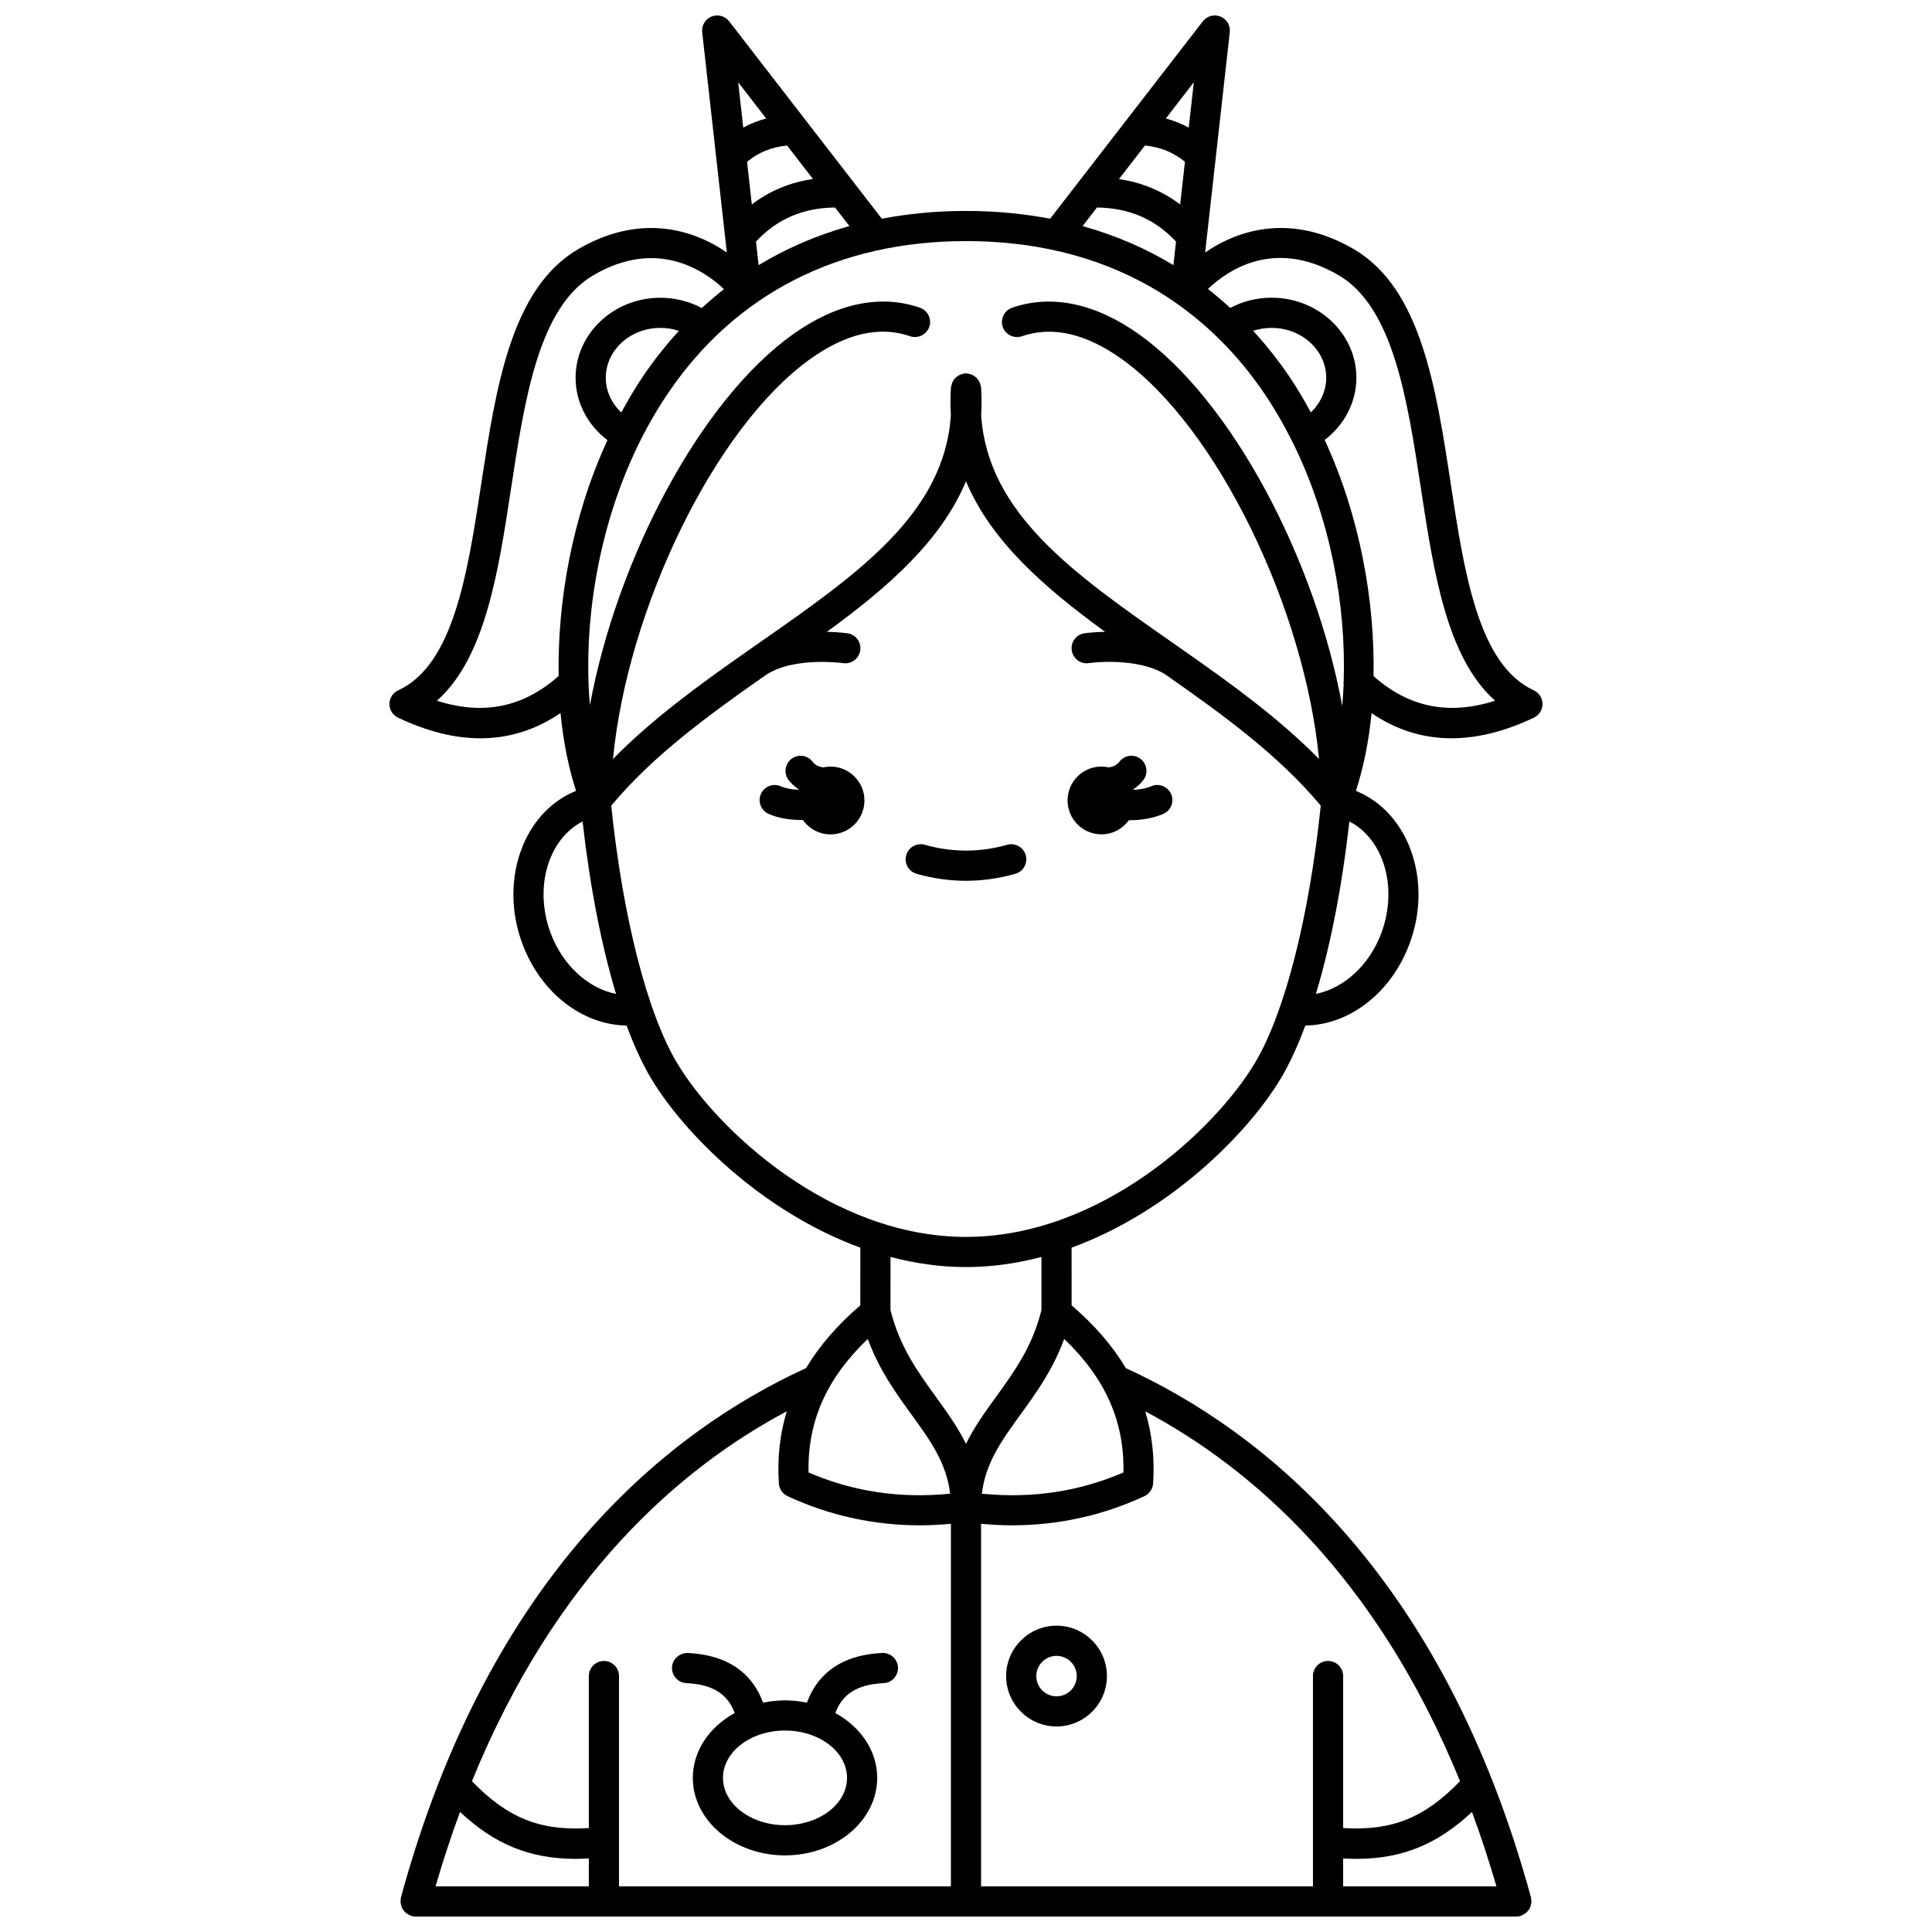 <?xml version="1.0" encoding="UTF-8"?>
<!-- Uploaded to: ICON Repo, www.iconrepo.com, Generator: ICON Repo Mixer Tools -->
<svg width="800px" height="800px" version="1.1" viewBox="144 144 512 512" xmlns="http://www.w3.org/2000/svg">
 <defs>
  <clipPath id="a">
   <path d="m247 148.09h306v503.81h-306z"/>
  </clipPath>
 </defs>
 <path d="m410.9 367.88c-7.254 2.051-14.57 2.047-21.812 0-2.109-0.602-4.336 0.633-4.934 2.754-0.605 2.125 0.633 4.336 2.754 4.934 4.332 1.227 8.734 1.852 13.082 1.852 4.348 0 8.75-0.625 13.082-1.852 2.125-0.602 3.359-2.812 2.754-4.934-0.59-2.121-2.805-3.356-4.926-2.754z"/>
 <path d="m449.12 352.35c-1.469 0.629-3.129 0.895-4.738 0.969-0.016-0.043-0.023-0.09-0.039-0.133 0.98-0.684 1.891-1.469 2.656-2.465 1.344-1.75 1.016-4.258-0.734-5.606-1.75-1.344-4.262-1.023-5.606 0.734-0.758 0.988-1.758 1.371-2.832 1.516-0.625-0.137-1.266-0.219-1.93-0.219-4.957 0-8.98 4.023-8.98 8.98s4.023 8.98 8.98 8.98c3.008 0 5.648-1.492 7.281-3.758 0.09 0 0.168 0.016 0.25 0.016 2.941 0 6.059-0.473 8.84-1.664 2.031-0.871 2.973-3.223 2.102-5.25-0.871-2.027-3.231-2.965-5.25-2.102z"/>
 <path d="m364.1 347.15c-0.664 0-1.309 0.082-1.93 0.219-1.07-0.145-2.066-0.527-2.832-1.516-1.344-1.758-3.859-2.078-5.606-0.734-1.75 1.344-2.082 3.856-0.734 5.606 0.766 0.996 1.676 1.781 2.66 2.465-0.012 0.031-0.02 0.062-0.031 0.098-1.691-0.059-3.383-0.32-4.695-0.902-2.016-0.902-4.383 0-5.281 2.019-0.898 2.016 0.004 4.379 2.019 5.281 2.59 1.16 5.723 1.625 8.742 1.625 0.121 0 0.23-0.016 0.352-0.02 1.625 2.312 4.297 3.832 7.34 3.832 4.957 0 8.98-4.023 8.98-8.98-0.004-4.969-4.023-8.992-8.984-8.992z"/>
 <g clip-path="url(#a)">
  <path d="m550.46 326.94c-14.688-6.746-18.406-31.133-21.996-54.715-3.875-25.445-7.887-51.758-25.629-62.16-16.238-9.52-30.32-5.453-39.461 0.852l6.531-58.379c0.199-1.785-0.812-3.481-2.473-4.152-1.664-0.668-3.566-0.156-4.668 1.258l-40.469 52.32c-6.856-1.301-14.25-2.062-22.301-2.062-8.051 0-15.441 0.758-22.301 2.062l-40.465-52.32c-1.094-1.414-2.996-1.93-4.668-1.258-1.664 0.672-2.672 2.367-2.473 4.152l6.531 58.383c-9.137-6.305-23.223-10.371-39.461-0.852-17.746 10.406-21.75 36.719-25.629 62.16-3.594 23.582-7.309 47.973-21.996 54.715-1.41 0.645-2.324 2.051-2.332 3.609-0.008 1.551 0.879 2.973 2.281 3.637 7.676 3.648 14.961 5.465 21.832 5.465 7.606 0 14.695-2.234 21.23-6.695 0.715 7.543 2.129 14.496 4.117 20.621-13.996 5.652-20.41 23.723-14.289 40.352 4.82 13.117 15.902 21.676 27.68 21.844 2.023 5.457 4.211 10.215 6.539 14.094 8.668 14.445 29.27 35.227 55.406 44.77l-0.008 15.285c-6.09 5.234-10.875 10.77-14.383 16.641-36.277 16.594-83.922 54.367-107.36 140.28-0.047 0.18-0.012 0.352-0.035 0.531-0.016 0.188-0.094 0.348-0.094 0.531 0 0.094 0.047 0.172 0.051 0.262 0.02 0.281 0.09 0.535 0.16 0.801 0.066 0.242 0.129 0.477 0.234 0.699 0.113 0.227 0.27 0.418 0.418 0.625 0.156 0.203 0.305 0.402 0.496 0.574 0.184 0.164 0.395 0.281 0.609 0.41 0.234 0.145 0.465 0.277 0.727 0.367 0.09 0.031 0.148 0.098 0.238 0.121 0.359 0.094 0.715 0.137 1.062 0.137h0.012 291.73 0.012c0.348 0 0.703-0.047 1.055-0.145 0.094-0.023 0.152-0.094 0.238-0.121 0.262-0.094 0.488-0.219 0.719-0.359 0.219-0.133 0.438-0.25 0.621-0.418 0.188-0.168 0.328-0.359 0.48-0.559 0.16-0.211 0.32-0.406 0.438-0.648 0.105-0.211 0.16-0.441 0.227-0.672 0.078-0.277 0.148-0.539 0.168-0.828 0.004-0.09 0.051-0.164 0.051-0.25 0-0.18-0.078-0.332-0.102-0.504-0.023-0.184 0.012-0.363-0.035-0.547-23.438-85.891-71.074-123.67-107.35-140.27-3.508-5.883-8.297-11.418-14.391-16.656l-0.008-15.285c26.137-9.543 46.738-30.324 55.406-44.77 2.328-3.879 4.516-8.637 6.539-14.094 11.781-0.168 22.859-8.73 27.68-21.844 6.113-16.625-0.293-34.688-14.281-40.348 2.004-6.113 3.426-13.059 4.152-20.594 6.523 4.438 13.598 6.66 21.188 6.66 6.867 0 14.16-1.82 21.832-5.465 1.402-0.668 2.297-2.082 2.281-3.637-0.004-1.559-0.91-2.965-2.324-3.613zm-103.04-144.38c4.137 0.426 7.641 1.855 10.602 4.324l-1.262 11.312c-4.731-3.606-10.156-5.828-16.219-6.742zm11.609-4.731c-1.895-1.051-3.93-1.852-6.078-2.426l7.422-9.598zm-24.32 21.164c8.496 0.113 15.395 3.059 20.949 9.035l-0.695 6.231c-6.965-4.215-14.941-7.805-24.062-10.34zm44.398 49.348c2.703 3.996 5.106 8.184 7.262 12.492 0.023 0.055 0.02 0.113 0.047 0.168 0.043 0.082 0.113 0.148 0.164 0.227 10.027 20.238 14.145 43.234 13.516 63.156-0.055 0.379-0.07 0.746-0.02 1.129-0.074 1.887-0.215 3.734-0.375 5.559-7.191-39.039-29.266-80.957-53.84-98.473-11.539-8.227-23.176-10.664-33.641-7.047-2.086 0.719-3.195 3-2.477 5.082s3.004 3.188 5.082 2.477c8.031-2.769 16.91-0.754 26.391 5.996 25.324 18.047 48.512 66.176 52.344 106.04-10.605-10.781-23.18-19.879-35.668-28.617-0.004-0.004-0.008-0.008-0.012-0.012-0.02-0.012-0.039-0.023-0.059-0.039-1.043-0.727-2.086-1.465-3.125-2.188-26.145-18.242-48.953-34.219-50.68-60.23 0.133-2.398 0.16-4.852-0.023-7.41-0.012-0.18-0.105-0.328-0.141-0.504-0.051-0.262-0.105-0.504-0.203-0.742-0.105-0.25-0.242-0.469-0.395-0.688-0.137-0.199-0.27-0.391-0.441-0.562-0.184-0.184-0.387-0.328-0.605-0.473-0.215-0.148-0.43-0.285-0.672-0.387-0.227-0.098-0.465-0.145-0.707-0.195-0.188-0.039-0.348-0.137-0.543-0.152-0.105-0.008-0.191 0.035-0.297 0.035-0.098 0-0.18-0.043-0.281-0.035-0.176 0.012-0.324 0.105-0.492 0.137-0.277 0.055-0.539 0.113-0.793 0.219-0.215 0.094-0.398 0.211-0.59 0.34-0.238 0.156-0.465 0.316-0.664 0.52-0.16 0.164-0.281 0.34-0.41 0.527-0.156 0.227-0.301 0.453-0.406 0.711-0.102 0.234-0.148 0.48-0.199 0.734-0.035 0.172-0.125 0.324-0.141 0.504-0.184 2.559-0.156 5.012-0.023 7.41-1.727 26.012-24.535 41.984-50.68 60.23-1.039 0.723-2.082 1.461-3.125 2.188-0.02 0.012-0.039 0.023-0.059 0.039l-0.012 0.012c-12.488 8.738-25.062 17.836-35.668 28.617 3.828-39.863 27.023-87.992 52.344-106.04 9.477-6.754 18.348-8.777 26.391-5.996 2.082 0.711 4.363-0.387 5.082-2.477 0.719-2.086-0.387-4.363-2.477-5.082-10.457-3.606-22.094-1.18-33.641 7.047-24.531 17.488-46.574 59.293-53.809 98.27-0.156-1.824-0.297-3.668-0.367-5.555 0.016-0.199 0.008-0.387-0.008-0.586-0.816-24.453 5.516-53.602 21.102-76.559 17.883-26.34 45.176-40.262 78.938-40.262 42.766-0.004 66.621 21.992 79.105 40.445zm6.625-4.484c-2.695-3.984-5.902-8.117-9.633-12.184 1.547-0.508 3.195-0.777 4.894-0.777 7.977 0 14.465 5.926 14.465 13.215 0 3.457-1.508 6.731-4.074 9.164-1.754-3.219-3.602-6.387-5.652-9.418zm-177.08 9.453c-2.59-2.438-4.113-5.727-4.113-9.199 0-7.285 6.488-13.215 14.465-13.215 1.707 0 3.359 0.273 4.914 0.789-3.668 4.004-6.816 8.066-9.477 11.984-2.106 3.102-3.996 6.344-5.789 9.641zm50.793-61.879c-6.066 0.902-11.484 3.141-16.203 6.75l-1.262-11.301c2.957-2.473 6.461-3.898 10.602-4.324zm-14.402 22.836-0.695-6.238c5.551-5.981 12.441-8.945 20.945-9.039l3.816 4.93c-9.129 2.539-17.105 6.133-24.066 10.348zm2.004-38.867c-2.152 0.574-4.184 1.375-6.078 2.426l-1.344-12.02zm-87.273 154.3c12.824-11.336 16.293-34.129 19.664-56.27 3.594-23.59 7.312-47.988 21.77-56.465 16.875-9.895 29.395-1.316 34.66 3.664-2.074 1.625-4.027 3.293-5.883 5.004-3.336-1.773-7.07-2.723-10.98-2.723-12.387 0-22.465 9.516-22.465 21.211 0 6.496 3.176 12.535 8.438 16.523-9.289 20.156-13.285 42.605-12.93 62.496-9.324 8.289-19.941 10.508-32.273 6.559zm30.109 61.469c-4.426-12.039-0.566-24.801 8.504-29.473 1.961 17.34 5.019 32.949 8.871 45.699-7.336-1.445-14.188-7.566-17.375-16.227zm84.086 107.66c3.012 8.223 7.523 14.445 11.605 20.07 4.914 6.777 9.246 12.746 10.219 20.949-13.359 1.309-25.684-0.551-37.516-5.621-0.305-13.488 4.738-24.902 15.691-35.398zm-21.469 19.18c-1.824 6.031-2.547 12.379-2.09 19.133 0.098 1.457 0.98 2.742 2.305 3.356 11.066 5.141 22.859 7.731 35.188 7.731 2.672 0 5.379-0.168 8.098-0.41l-0.004 96.078h-87.953v-55.723c0-2.207-1.793-4-4-4s-4 1.793-4 4v40.277c-12.898 0.832-21.57-2.688-30.977-12.414 22.176-54.449 55.281-83.047 83.434-98.027zm-86.594 106.18c9.211 8.605 18.535 12.426 30.641 12.426 1.141 0 2.312-0.043 3.5-0.113l-0.004 7.398h-40.621c2.008-6.902 4.176-13.469 6.484-19.711zm234.04 12.316c1.188 0.062 2.359 0.113 3.5 0.113 12.102 0 21.43-3.824 30.641-12.426 2.312 6.246 4.473 12.812 6.481 19.707h-40.621zm30.977-20.469c-9.402 9.719-18.078 13.227-30.977 12.41v-40.273c0-2.207-1.793-4-4-4s-4 1.793-4 4l0.004 55.727h-87.957v-96.082c2.723 0.242 5.426 0.41 8.098 0.41 12.328 0 24.117-2.582 35.188-7.731 1.324-0.617 2.207-1.902 2.305-3.356 0.457-6.746-0.27-13.094-2.086-19.121 28.148 14.988 61.254 43.586 83.426 98.016zm-89.207-81.809c-11.832 5.07-24.156 6.93-37.516 5.621 0.98-8.203 5.305-14.172 10.219-20.949 4.078-5.621 8.594-11.848 11.605-20.07 10.949 10.5 15.996 21.914 15.691 35.398zm-21.719-43.062c-2.375 9.672-7.285 16.473-12.051 23.039-2.848 3.922-5.727 7.926-7.953 12.434-2.227-4.516-5.106-8.512-7.953-12.434-4.762-6.57-9.676-13.367-12.051-23.039l0.008-14.059c6.426 1.684 13.105 2.684 19.996 2.684s13.57-0.996 19.996-2.684zm-20-19.371c-35.637 0-65.859-28.242-76.543-46.043-7.902-13.172-14.398-38.598-17.473-68.23 11.082-13.336 26.004-24.156 40.789-34.5 7.312-5.106 20.543-3.297 20.68-3.277 2.195 0.316 4.211-1.203 4.523-3.391s-1.199-4.211-3.383-4.527c-0.234-0.031-2.371-0.324-5.445-0.387 16.105-11.738 30.176-23.984 36.852-39.883 6.672 15.898 20.75 28.141 36.855 39.883-3.074 0.062-5.215 0.352-5.449 0.383-2.184 0.316-3.699 2.348-3.383 4.531 0.32 2.188 2.344 3.711 4.531 3.383 3.695-0.531 14.594-0.98 20.691 3.293 14.781 10.34 29.691 21.156 40.77 34.484-3.074 29.633-9.57 55.059-17.473 68.23-10.684 17.812-40.906 46.051-76.543 46.051zm110.11-80.625c-3.188 8.66-10.035 14.773-17.379 16.223 3.856-12.75 6.91-28.355 8.871-45.695 9.074 4.668 12.934 17.43 8.508 29.473zm-2.109-67.996c0.379-19.902-3.617-42.383-12.941-62.582 5.234-3.988 8.395-10.008 8.395-16.484 0-11.695-10.078-21.211-22.465-21.211-3.902 0-7.629 0.945-10.961 2.711-1.863-1.711-3.828-3.387-5.914-5.016 5.231-5 17.688-13.594 34.672-3.633 14.457 8.477 18.172 32.875 21.77 56.465 3.375 22.145 6.844 44.934 19.668 56.27-12.328 3.953-22.918 1.746-32.223-6.519z"/>
 </g>
 <path d="m423.99 574.82c-7.363 0-13.355 5.992-13.355 13.355 0 7.359 5.992 13.355 13.355 13.355 7.359 0 13.355-5.992 13.355-13.355 0-7.363-5.988-13.355-13.355-13.355zm0 18.719c-2.953 0-5.359-2.402-5.359-5.359 0-2.953 2.402-5.359 5.359-5.359 2.953 0 5.359 2.402 5.359 5.359 0 2.953-2.402 5.359-5.359 5.359z"/>
 <path d="m325.9 590.05c6.891 0.324 10.934 2.816 12.797 7.922-6.668 3.672-11.094 10-11.094 17.184 0 11.328 10.965 20.539 24.434 20.539 13.473 0 24.434-9.215 24.434-20.539 0-7.184-4.422-13.516-11.094-17.184 1.863-5.106 5.906-7.594 12.797-7.922 2.203-0.105 3.91-1.98 3.805-4.184-0.105-2.207-2.027-3.918-4.184-3.805-12.207 0.574-17.621 6.797-19.949 13.168-1.867-0.383-3.805-0.613-5.812-0.613s-3.945 0.227-5.812 0.613c-2.324-6.371-7.742-12.586-19.949-13.168-2.141-0.051-4.078 1.598-4.184 3.805-0.098 2.203 1.605 4.074 3.812 4.184zm42.574 25.102c0 6.918-7.375 12.543-16.438 12.543-9.066 0-16.438-5.625-16.438-12.543 0-6.918 7.375-12.543 16.438-12.543 9.066 0 16.438 5.625 16.438 12.543z"/>
</svg>